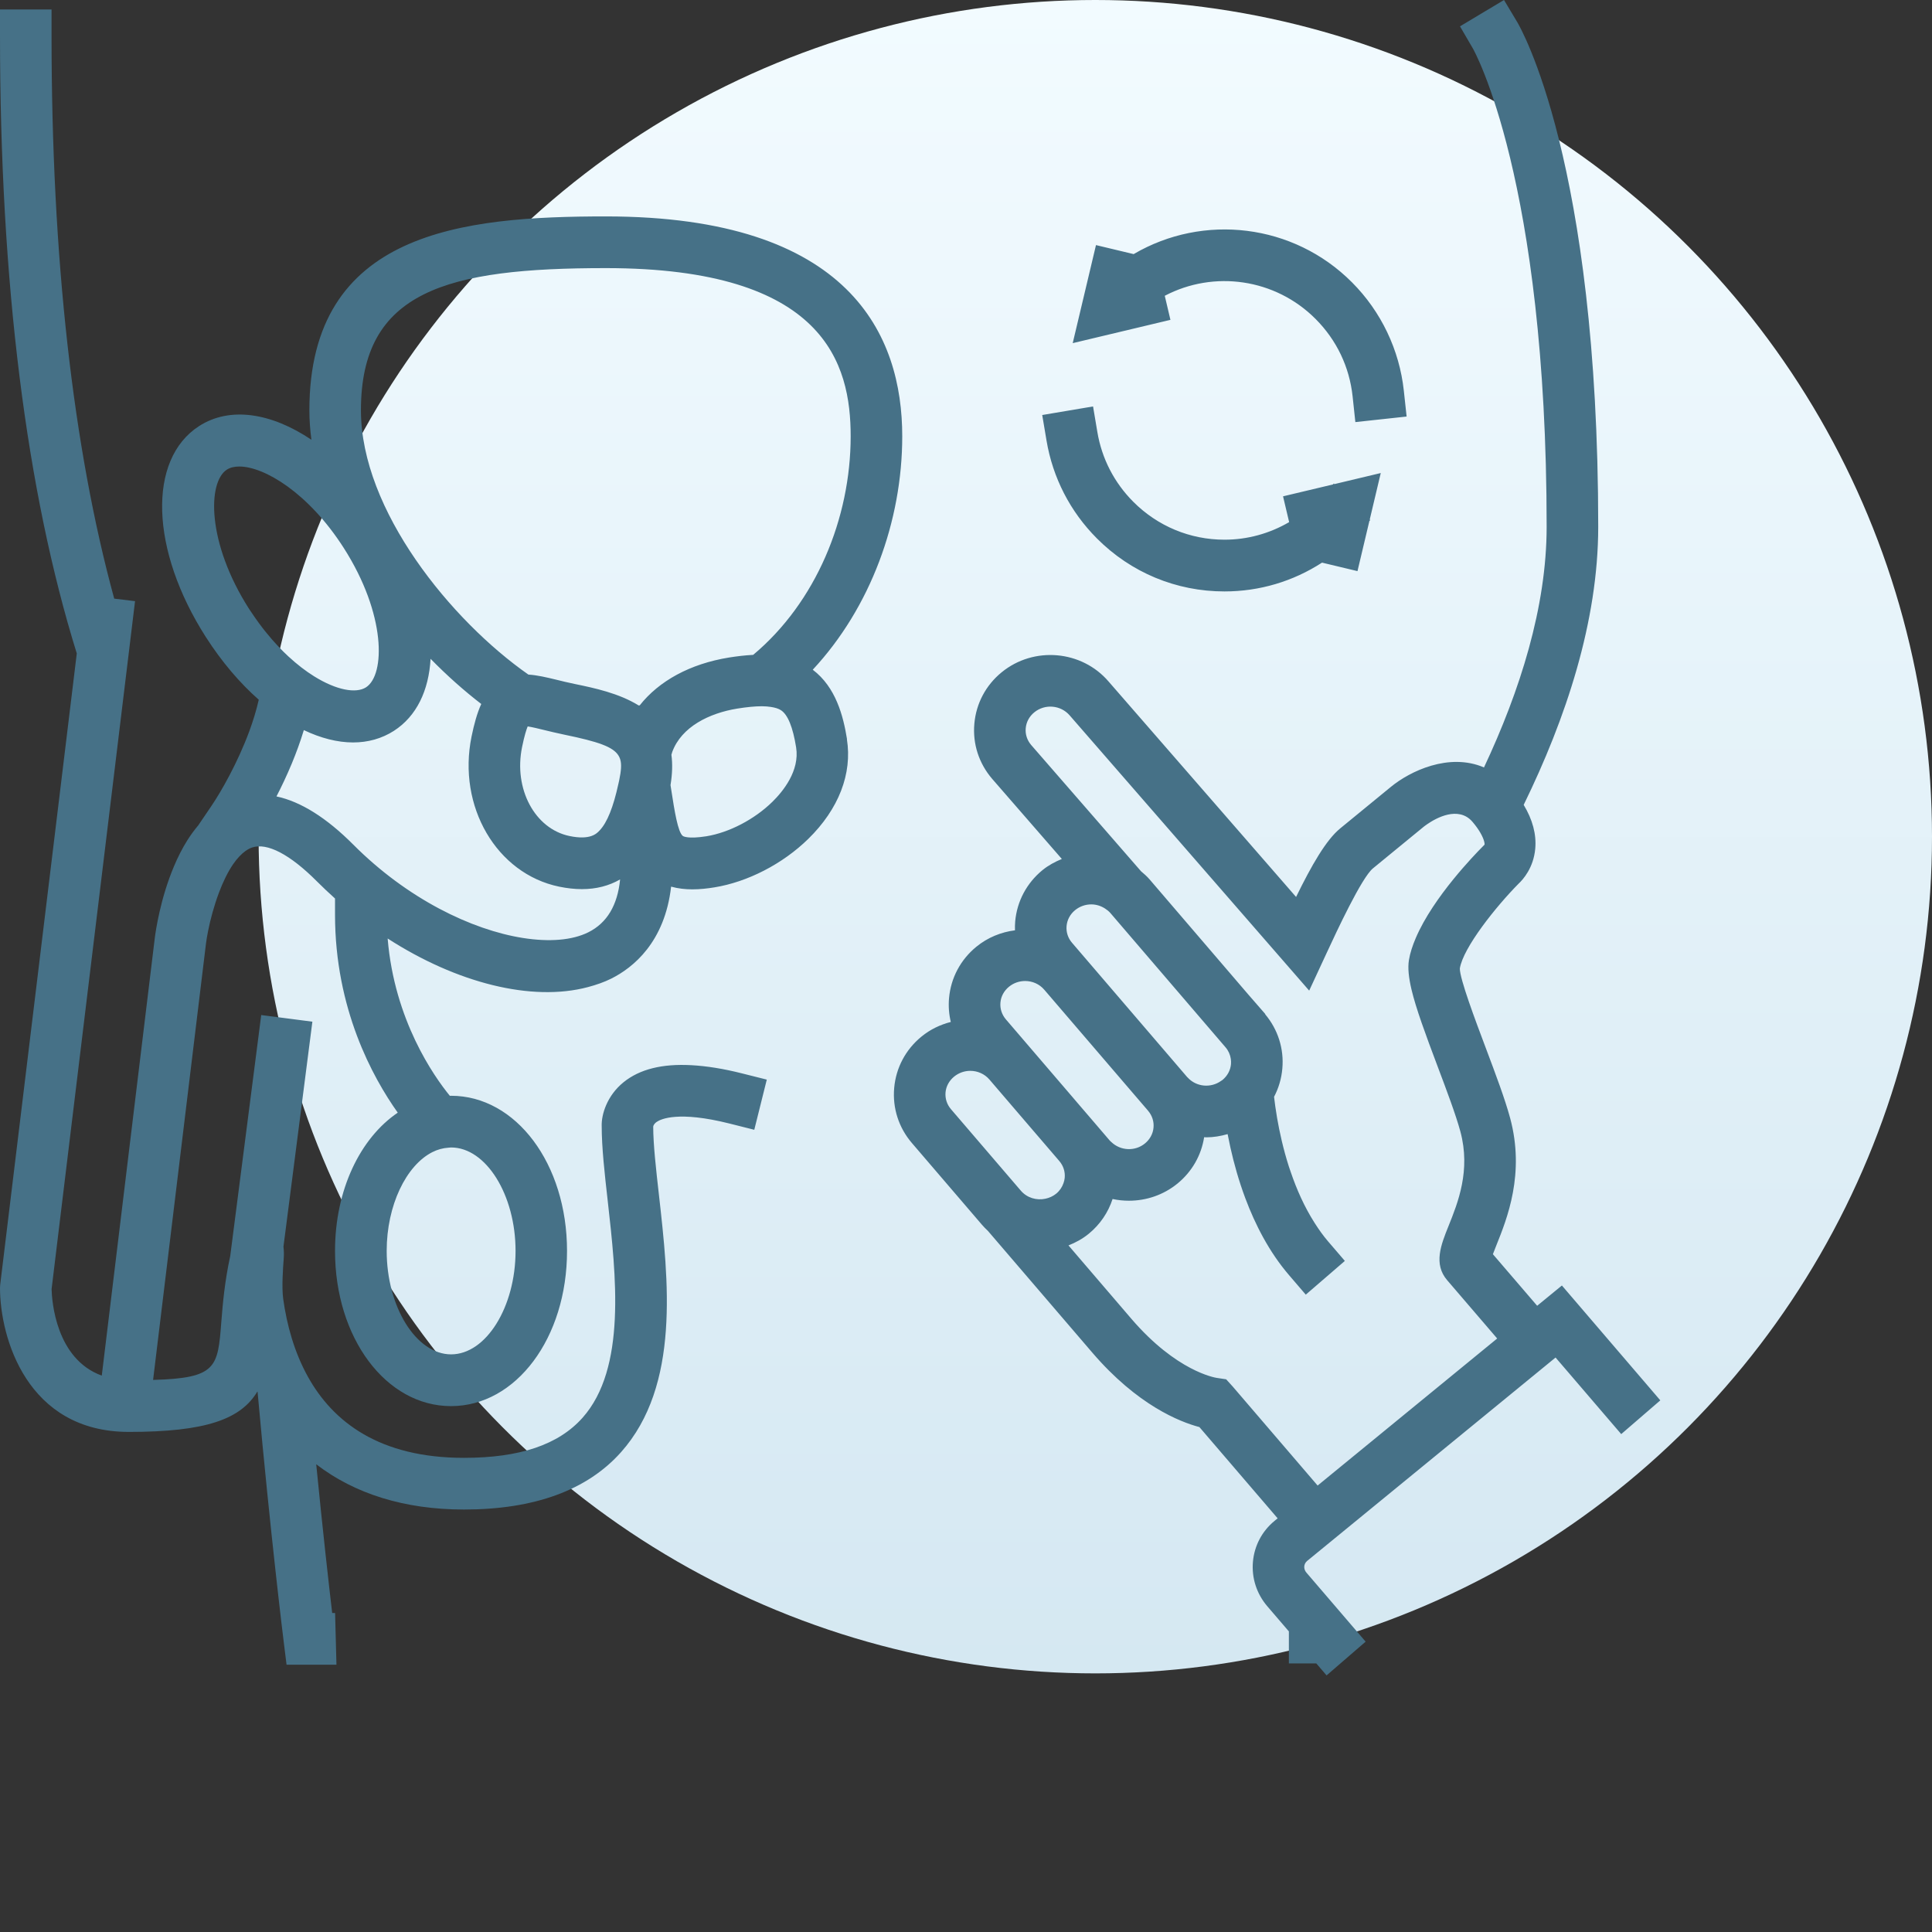 <?xml version="1.0" encoding="UTF-8"?> <svg xmlns="http://www.w3.org/2000/svg" width="128" height="128" viewBox="0 0 128 128" fill="none"><rect x="0" y="0" width="128" height="128" fill="#333333" stroke="none"/><circle cx="72.567" cy="55.433" r="55.433" fill="url(#paint0_linear_829_9905)"></circle><path d="M56.117 48.972C55.867 47.419 55.373 45.526 53.847 44.371C57.677 40.256 59.776 34.528 59.776 28.902C59.776 22.257 56.368 14.338 40.137 14.338C30.634 14.338 20.497 15.331 20.497 27.189C20.497 27.833 20.546 28.483 20.632 29.134C17.974 27.349 15.236 26.912 13.19 28.229C9.762 30.437 9.953 36.441 13.631 42.195C14.691 43.852 15.892 45.255 17.144 46.359C16.982 47.066 16.766 47.775 16.511 48.462C15.734 50.559 14.649 52.449 14.009 53.394L13.507 54.134L13.135 54.682C12.877 54.988 12.639 55.313 12.422 55.655C12.069 56.213 11.775 56.805 11.524 57.401C10.62 59.542 10.315 61.687 10.26 62.107L6.743 91.138C3.707 90.037 3.438 86.21 3.418 85.406L7.676 50.316L8.092 46.881L8.561 43.019L8.622 42.512L8.947 39.828L7.567 39.661C4.835 29.664 3.415 17.084 3.415 2.341V0.627H0V2.341C0 18.706 1.744 32.536 5.087 43.292L0.014 85.107L0 85.314C0 88.619 1.784 94.868 8.539 94.868C13.651 94.868 15.954 94.026 17.053 92.191C17.058 92.2 17.062 92.206 17.065 92.217C17.921 101.697 18.783 108.673 18.799 108.79L18.985 110.292H22.291L22.246 108.578L22.2 106.865H22.008C21.788 104.99 21.391 101.481 20.95 97.011C23.492 98.967 26.8 100.01 30.739 100.01C35.399 100.01 38.9 98.732 41.146 96.209C45.081 91.787 44.291 84.794 43.657 79.172C43.463 77.454 43.279 75.835 43.277 74.643C43.282 74.591 43.32 74.458 43.511 74.327C43.784 74.139 44.941 73.589 48.317 74.434L49.973 74.851L50.802 71.527L49.144 71.111C47.907 70.799 46.805 70.626 45.812 70.572C43.879 70.465 42.386 70.834 41.316 71.697C40.207 72.594 39.841 73.848 39.864 74.597C39.864 76.03 40.058 77.745 40.263 79.559C40.82 84.503 41.514 90.651 38.596 93.929C37.005 95.717 34.434 96.586 30.738 96.586C25.13 96.586 22.059 94.197 20.402 91.215C19.492 89.579 19.002 87.768 18.765 86.068C18.654 85.276 18.752 83.999 18.797 83.385C18.82 83.092 18.809 82.832 18.78 82.594L19.388 77.873L20.696 67.689L18.755 67.437L17.306 67.25L17.158 68.407L15.957 77.747L15.254 83.21C14.884 84.914 14.756 86.39 14.662 87.593C14.431 90.587 14.362 91.308 10.143 91.423L13.645 62.527C13.675 62.283 13.724 61.993 13.788 61.674C13.937 60.923 14.179 60.011 14.506 59.142C14.767 58.449 15.08 57.788 15.445 57.255C15.576 57.063 15.716 56.891 15.86 56.738L15.863 56.735C16.121 56.462 16.4 56.254 16.701 56.15C17.695 55.812 19.213 56.606 20.989 58.386C21.384 58.781 21.786 59.161 22.196 59.528V60.602C22.196 66.833 24.684 71.371 26.352 73.717C23.867 75.401 22.196 78.826 22.196 82.878C22.196 88.642 25.572 93.159 29.881 93.159C34.191 93.159 37.567 88.642 37.567 82.878C37.567 77.113 34.191 72.597 29.881 72.597C29.855 72.597 29.831 72.602 29.805 72.602C28.753 71.315 26.129 67.599 25.683 62.178C30.267 65.135 35.237 66.386 38.951 65.398C39.496 65.253 40.021 65.074 40.504 64.832C41.939 64.113 44.042 62.431 44.463 58.742C44.932 58.872 45.409 58.922 45.869 58.922C46.397 58.922 46.899 58.86 47.327 58.791C49.532 58.435 51.86 57.235 53.553 55.576C55.567 53.602 56.475 51.257 56.109 48.972H56.117ZM45.242 55.386C44.909 55.145 44.678 53.656 44.493 52.46L44.423 52.017C44.548 51.26 44.562 50.593 44.483 50.005C44.501 49.944 44.515 49.882 44.536 49.824C45.148 48.148 46.999 47.245 48.851 46.945C49.49 46.843 50.029 46.791 50.474 46.791C50.699 46.791 50.893 46.81 51.071 46.836C51.352 46.878 51.581 46.948 51.745 47.056C52.196 47.352 52.532 48.179 52.745 49.515V49.516C52.994 51.07 51.868 52.44 51.175 53.12C49.985 54.286 48.305 55.162 46.792 55.406C45.582 55.597 45.27 55.407 45.242 55.386ZM16.705 40.642C16.639 40.541 16.57 40.447 16.503 40.343C13.691 35.943 13.751 31.936 15.031 31.114C15.243 30.977 15.523 30.908 15.852 30.908C17.504 30.908 20.432 32.64 22.777 36.307C25.591 40.709 25.529 44.712 24.25 45.536C23.589 45.961 22.293 45.731 20.807 44.805C20.257 44.463 19.684 44.024 19.104 43.488C18.897 43.298 18.691 43.092 18.484 42.876C17.879 42.242 17.278 41.497 16.705 40.642ZM40.135 17.763C54.677 17.763 56.359 24.12 56.359 28.901C56.359 34.353 54.049 39.918 49.9 43.386C49.346 43.416 48.804 43.482 48.308 43.561C45.697 43.983 43.658 45.124 42.385 46.729C42.362 46.732 42.339 46.737 42.317 46.74C41.002 45.925 39.358 45.579 38.097 45.319C37.634 45.224 37.222 45.124 36.856 45.032C36.202 44.874 35.592 44.729 35.008 44.693C29.901 41.127 23.913 33.811 23.913 27.186C23.911 19.266 29.614 17.763 40.135 17.763ZM41.025 51.688C41.007 51.775 40.988 51.851 40.97 51.935C40.635 53.471 40.231 54.486 39.73 55.016C39.531 55.23 39.111 55.675 37.737 55.39C35.433 54.914 34.018 52.268 34.589 49.493C34.667 49.108 34.74 48.817 34.803 48.595C34.865 48.377 34.919 48.228 34.961 48.127C35.238 48.167 35.675 48.273 36.047 48.365C36.451 48.464 36.902 48.572 37.409 48.678C39.634 49.137 40.618 49.477 40.976 50.057C41.022 50.131 41.06 50.211 41.087 50.296C41.198 50.649 41.146 51.094 41.025 51.688ZM29.887 89.73C27.574 89.73 25.619 86.591 25.619 82.875C25.619 79.854 26.911 77.215 28.638 76.335C28.984 76.158 29.349 76.061 29.722 76.036C29.778 76.032 29.833 76.023 29.887 76.023C32.202 76.023 34.157 79.162 34.157 82.876C34.157 86.591 32.204 89.73 29.887 89.73ZM38.985 61.763C37.913 62.299 36.392 62.419 34.645 62.143C31.247 61.607 26.985 59.548 23.41 55.962C21.627 54.173 19.923 53.107 18.317 52.765C18.65 52.122 18.997 51.391 19.331 50.59C19.621 49.891 19.895 49.146 20.13 48.371C21.247 48.904 22.354 49.189 23.392 49.189C24.368 49.189 25.286 48.94 26.096 48.421C27.603 47.451 28.409 45.744 28.527 43.648C29.613 44.757 30.745 45.763 31.885 46.641C31.607 47.248 31.411 47.973 31.241 48.8C30.293 53.426 32.898 57.888 37.048 58.744C37.574 58.852 38.075 58.907 38.552 58.907C39.498 58.907 40.342 58.691 41.083 58.264C40.916 59.962 40.222 61.144 38.985 61.763ZM103.48 85.168L101.841 86.511L98.908 83.094C98.978 82.908 99.063 82.695 99.134 82.515C99.849 80.735 101.047 77.756 100.048 74.066C99.704 72.797 99.093 71.178 98.448 69.461C97.754 67.62 96.706 64.836 96.718 64.161C96.942 62.775 99.116 60.058 100.607 58.549C100.901 58.276 101.601 57.501 101.715 56.22C101.798 55.272 101.537 54.301 100.948 53.324C103.738 47.615 105.886 41.185 105.886 34.9C105.886 10.714 100.737 1.828 100.519 1.461L99.644 0L96.728 1.745L97.076 2.342L97.585 3.217C97.633 3.3 102.469 11.857 102.469 34.9C102.469 40.226 100.699 45.777 98.318 50.844C95.995 49.85 93.419 51.092 92.155 52.128L88.797 54.88C87.856 55.648 86.896 57.328 85.869 59.426L73.45 45.156C71.668 43.075 68.488 42.8 66.36 44.542C65.312 45.399 64.67 46.61 64.553 47.949C64.435 49.279 64.852 50.575 65.736 51.604L70.35 56.909C69.9 57.095 69.463 57.325 69.068 57.647C68.019 58.506 67.377 59.716 67.258 61.054C67.242 61.249 67.239 61.443 67.245 61.635C66.331 61.752 65.438 62.107 64.682 62.727C63.635 63.586 62.993 64.795 62.876 66.134C62.829 66.67 62.871 67.2 62.993 67.707C62.301 67.885 61.634 68.197 61.05 68.677C60.001 69.534 59.359 70.744 59.242 72.082C59.125 73.415 59.542 74.71 60.417 75.73L65.045 81.129C65.174 81.278 65.309 81.419 65.452 81.55L72.365 89.611C75.354 93.097 78.16 94.203 79.463 94.547L84.647 100.593L84.442 100.762C83.612 101.443 83.105 102.406 83.01 103.472C82.916 104.55 83.258 105.598 83.968 106.426L85.391 108.085V108.583V110.207H87.209L87.889 111L90.477 108.764L89.392 107.5L88.805 106.815L87.097 104.824L86.555 104.192C86.42 104.035 86.403 103.878 86.412 103.772C86.423 103.673 86.461 103.533 86.6 103.417L86.874 103.193L87.097 103.01L88.805 101.612L103.06 89.94L103.851 90.861L106.267 93.68L107.41 95.013L110 92.777L103.48 85.168ZM74.954 87.371L70.789 82.512C71.264 82.325 71.723 82.076 72.136 81.737C72.884 81.123 73.421 80.328 73.711 79.437C74.067 79.513 74.431 79.551 74.794 79.551C75.932 79.551 77.078 79.177 78.018 78.408C78.974 77.623 79.589 76.543 79.777 75.343C79.827 75.345 79.876 75.351 79.926 75.351C80.4 75.351 80.872 75.27 81.333 75.138C81.388 75.425 81.451 75.726 81.52 76.038C81.751 77.072 82.068 78.216 82.505 79.385C83.164 81.143 84.087 82.946 85.392 84.469C85.394 84.472 85.395 84.474 85.397 84.475L86.511 85.774L87.1 85.266L88.808 83.791L89.099 83.539L88.808 83.199L87.985 82.241C87.66 81.862 87.37 81.451 87.1 81.027C86.418 79.961 85.902 78.79 85.512 77.641C85.473 77.526 85.43 77.407 85.392 77.291C85.017 76.12 84.771 74.993 84.61 74.064C84.516 73.514 84.454 73.047 84.41 72.667C84.712 72.093 84.9 71.461 84.958 70.797C85.075 69.486 84.67 68.208 83.818 67.194L83.83 67.184L82.699 65.885L76.158 58.257C75.987 58.057 75.792 57.89 75.597 57.724L68.318 49.358C68.049 49.044 67.92 48.65 67.957 48.247C67.992 47.838 68.194 47.463 68.523 47.195C69.226 46.619 70.275 46.706 70.871 47.399L86.737 65.631L87.918 63.086C88.545 61.734 90.212 58.145 90.959 57.533L94.316 54.781C94.385 54.726 95.657 53.704 96.756 53.956C97.041 54.02 97.314 54.167 97.551 54.443C97.782 54.711 97.946 54.949 98.066 55.154C98.321 55.588 98.372 55.876 98.354 55.962L98.219 56.099C97.923 56.397 97.138 57.209 96.282 58.263C95.37 59.385 94.38 60.783 93.799 62.145C93.586 62.643 93.422 63.136 93.345 63.608C93.261 64.125 93.328 64.764 93.516 65.561C93.814 66.813 94.419 68.459 95.253 70.672C95.843 72.236 96.452 73.854 96.753 74.963C97.449 77.543 96.593 79.676 95.966 81.234C95.47 82.468 94.958 83.743 95.878 84.816L99.192 88.679L88.808 97.183L87.296 98.421L87.1 98.193L85.392 96.201L81.678 91.87L81.236 91.382L80.606 91.288C80.5 91.271 77.947 90.857 74.954 87.371ZM63.212 71.329C63.524 71.073 63.905 70.946 64.285 70.946C64.758 70.946 65.226 71.143 65.552 71.522L68.52 74.984L68.798 75.307L69.912 76.606L70.182 76.921C70.182 76.92 70.182 76.92 70.182 76.921C70.449 77.233 70.578 77.629 70.54 78.031C70.53 78.156 70.498 78.275 70.458 78.389C70.366 78.656 70.205 78.895 69.977 79.082C69.765 79.256 69.52 79.362 69.267 79.417C68.681 79.545 68.046 79.366 67.635 78.887L67.477 78.703L66.363 77.404L63.005 73.488C62.736 73.174 62.609 72.78 62.644 72.376C62.68 71.971 62.884 71.597 63.212 71.329ZM66.846 65.375C67.158 65.119 67.539 64.994 67.917 64.994C68.391 64.994 68.858 65.189 69.186 65.572L73.842 71L74.956 72.299L76.064 73.59C76.067 73.593 76.067 73.596 76.07 73.599C76.334 73.912 76.46 74.303 76.424 74.702C76.389 75.112 76.187 75.485 75.859 75.754C75.2 76.297 74.238 76.245 73.635 75.669C73.597 75.633 73.555 75.601 73.52 75.56L72.772 74.687C72.77 74.687 72.77 74.685 72.77 74.684L72.508 74.378L71.393 73.079L71.111 72.748L66.642 67.536C66.375 67.223 66.246 66.828 66.281 66.426C66.314 66.018 66.516 65.646 66.846 65.375ZM71.229 60.299C71.541 60.043 71.923 59.918 72.301 59.918C72.621 59.918 72.937 60.016 73.21 60.192C73.341 60.276 73.464 60.372 73.569 60.494L80.046 68.047L81.16 69.346L81.196 69.387C81.386 69.609 81.503 69.874 81.544 70.153C81.559 70.267 81.567 70.383 81.556 70.499C81.521 70.908 81.319 71.281 80.992 71.551C80.963 71.575 80.931 71.591 80.9 71.612C80.216 72.102 79.261 72.014 78.69 71.393C78.678 71.379 78.663 71.37 78.651 71.356L77.572 70.097L76.457 68.797L71.025 62.462C70.756 62.15 70.628 61.755 70.663 61.353C70.7 60.942 70.898 60.569 71.229 60.299ZM69.334 29.185L69.05 27.496L72.418 26.928L72.702 28.617C72.996 30.38 73.821 31.979 75.085 33.246C76.699 34.863 78.844 35.756 81.124 35.756C82.654 35.756 84.12 35.344 85.409 34.592L85.005 32.883L88.308 32.097L88.369 32.035L88.407 32.073L91.479 31.34L90.748 34.422L90.784 34.458L90.725 34.517L89.937 37.838L87.587 37.276C85.676 38.514 83.452 39.184 81.124 39.184C77.93 39.184 74.927 37.937 72.671 35.67C70.903 33.896 69.749 31.656 69.334 29.185ZM77.544 21.191L71.07 22.734L72.612 16.238L75.108 16.835C79.725 14.126 85.696 14.811 89.576 18.709C91.499 20.634 92.718 23.186 93.008 25.893L93.192 27.597L89.796 27.965L89.614 26.263C89.403 24.303 88.554 22.531 87.162 21.133C84.486 18.447 80.418 17.889 77.169 19.597L77.544 21.191Z" fill="#467187"></path><defs><linearGradient id="paint0_linear_829_9905" x1="72.567" y1="0" x2="72.567" y2="110.866" gradientUnits="userSpaceOnUse"><stop stop-color="#F2FBFF"></stop><stop offset="1" stop-color="#D5E8F2"></stop></linearGradient></defs></svg> 